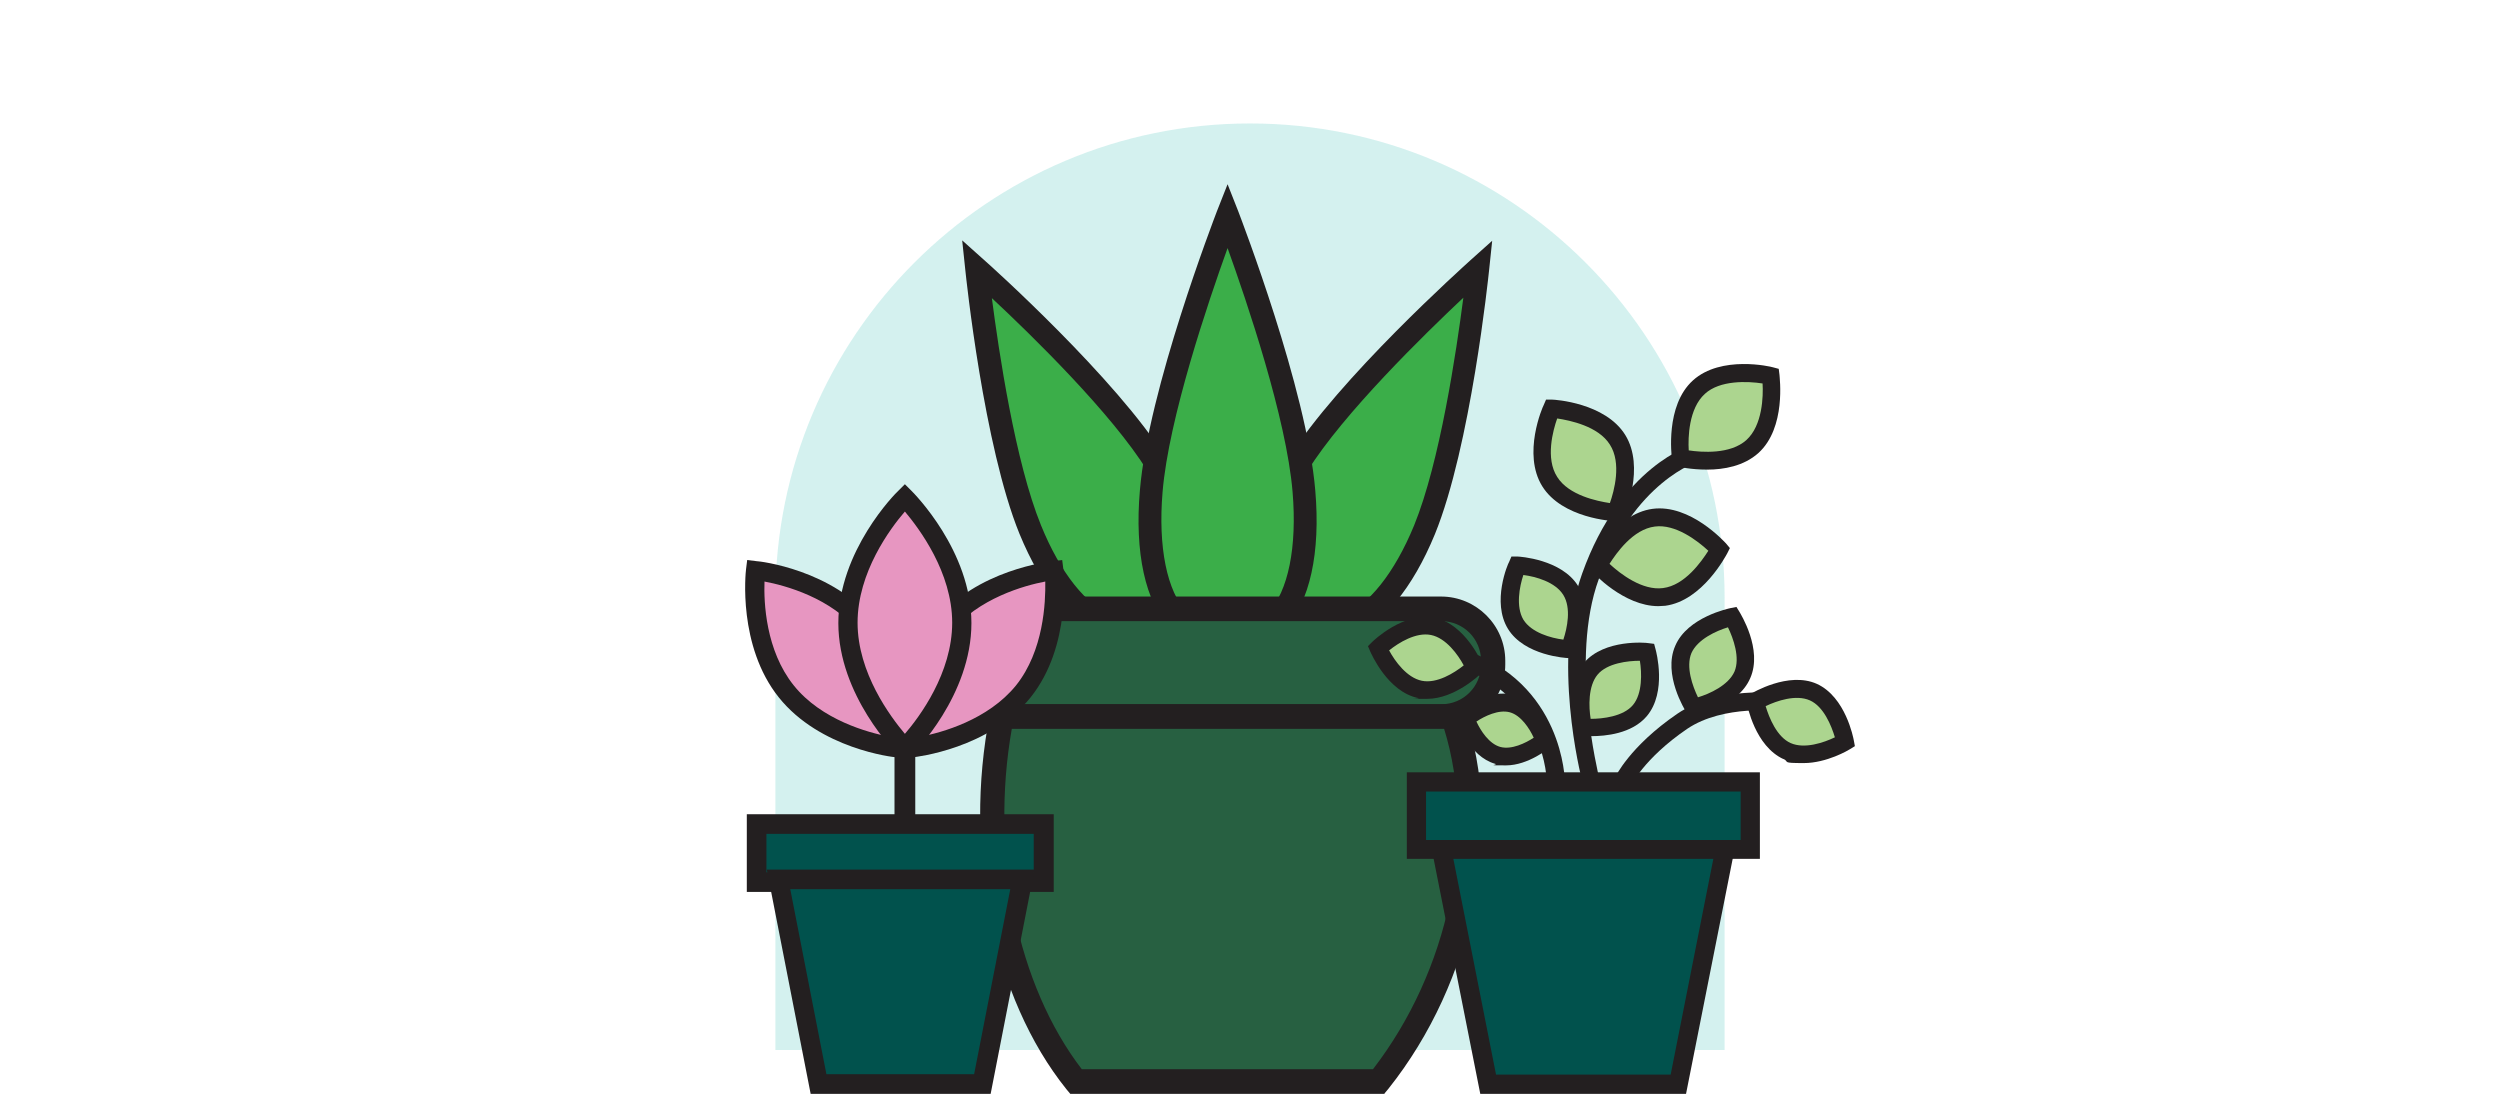 <?xml version="1.0" encoding="UTF-8"?>
<svg xmlns="http://www.w3.org/2000/svg" version="1.1" viewBox="0 0 650 289">
  <defs>
    <style>
      .cls-1 {
        fill: #231f20;
      }

      .cls-2 {
        fill: #e796c1;
      }

      .cls-3 {
        fill: #3bae49;
      }

      .cls-4 {
        fill: #acd58f;
      }

      .cls-5 {
        fill: #01524d;
      }

      .cls-6 {
        fill: #2abbaf;
        isolation: isolate;
        opacity: .2;
      }

      .cls-7 {
        fill: #fff;
      }

      .cls-8 {
        fill: #276041;
      }
    </style>
  </defs>
  <!-- Generator: Adobe Illustrator 28.6.0, SVG Export Plug-In . SVG Version: 1.2.0 Build 709)  -->
  <g>
    <g id="Layer_1">
      <rect class="cls-7" width="650" height="289"/>
      <path class="cls-6" d="M325,32.1h0c68.1,0,123.4,55.3,123.4,123.4v117.5h-246.8v-117.5c0-68.1,55.3-123.4,123.4-123.4h0Z"/>
      <g>
        <g>
          <g>
            <g>
              <path class="cls-3" d="M337.27,161.8c13.5,6.9,25.6-5.9,33.1-24.1,9.3-22.7,13.9-67.9,13.9-67.9,0,0-33.9,30.3-46.9,51.1-10.4,16.7-13.7,34-.1,40.9Z"/>
              <path class="cls-1" d="M344.77,166.7c-2.9,0-5.9-.7-8.8-2.2-5-2.6-8.3-6.5-9.8-11.7-2.4-8.6.7-20.5,8.7-33.4,13-20.9,46-50.4,47.4-51.7l5.7-5.1-.8,7.6c-.2,1.9-4.8,45.9-14.1,68.7-5.8,14.1-13.6,23.5-22,26.7-2.1.8-4.2,1.2-6.4,1.2h0l.1-.1ZM338.67,159.2c3.5,1.8,7,2.1,10.4.8,6.7-2.5,13.5-11,18.6-23.4,6.7-16.4,11-45.3,12.8-59.2-10.2,9.6-31.1,30-40.5,45-7,11.3-10,21.8-8.1,28.7,1,3.6,3.2,6.2,6.7,8h.1v.1Z"/>
            </g>
            <g>
              <path class="cls-3" d="M300.97,161.8c-13.5,6.9-25.6-5.9-33.1-24.1-9.3-22.7-13.9-67.9-13.9-67.9,0,0,33.9,30.3,46.9,51.1,10.4,16.7,13.7,34,.1,40.9Z"/>
              <path class="cls-1" d="M293.47,166.7c-2.1,0-4.3-.4-6.4-1.2-8.4-3.1-16.2-12.6-22-26.7-9.3-22.8-13.9-66.8-14.1-68.7l-.8-7.6,5.7,5.1c1.4,1.2,34.4,30.8,47.4,51.7,8,12.9,11.1,24.8,8.7,33.4-1.4,5.2-4.7,9.1-9.8,11.7-2.9,1.5-5.9,2.2-8.8,2.2h.1v.1ZM257.87,77.4c1.8,13.9,6.1,42.8,12.8,59.2,5,12.3,11.8,20.9,18.6,23.4,3.5,1.3,6.9,1,10.4-.8h0c3.6-1.8,5.8-4.4,6.8-8,1.9-6.9-1-17.4-8.1-28.7-9.3-15-30.2-35.4-40.5-45h0v-.1Z"/>
            </g>
            <g>
              <path class="cls-3" d="M319.17,166.8c-16.3,0-21.6-18.1-19.9-39.2,2.2-26.2,19.9-71.7,19.9-71.7,0,0,17.6,45.5,19.9,71.7,1.8,21-3.5,39.2-19.9,39.2Z"/>
              <path class="cls-1" d="M319.17,169.8c-6,0-11-2.1-14.9-6.3-6.5-7-9.3-19.8-7.9-36,2.2-26.3,19.3-70.6,20-72.5l2.8-7.1,2.8,7.1c.7,1.9,17.8,46.2,20,72.5,1.4,16.2-1.4,29-7.9,36-3.9,4.2-8.9,6.3-14.9,6.3ZM319.17,64.5c-5,13.9-15.3,44.2-16.9,63.4-1.2,14.3,1.1,25.8,6.4,31.5,2.7,3,6.2,4.4,10.5,4.4s7.8-1.4,10.5-4.4c5.3-5.7,7.6-17.2,6.4-31.5-1.6-19.2-11.9-49.5-16.9-63.4Z"/>
            </g>
          </g>
          <g>
            <rect class="cls-8" x="250.07" y="158.3" width="138.2" height="28" rx="13.5" ry="13.5"/>
            <path class="cls-1" d="M374.67,189.5h-111.2c-9.2,0-16.7-7.5-16.7-16.7v-1c0-9.2,7.5-16.7,16.7-16.7h111.2c9.2,0,16.7,7.5,16.7,16.7v1c0,9.2-7.5,16.7-16.7,16.7ZM263.57,161.5c-5.7,0-10.3,4.6-10.3,10.3v1c0,5.7,4.6,10.3,10.3,10.3h111.2c5.7,0,10.3-4.6,10.3-10.3v-1c0-5.7-4.6-10.3-10.3-10.3h-111.2Z"/>
          </g>
          <g>
            <path class="cls-8" d="M358.47,281.2h-78.7c-19.3-24.1-25.7-62.2-19.3-94.9h117.3c9.8,28.4,3.3,66.5-19.3,94.9h0Z"/>
            <path class="cls-1" d="M359.97,284.4h-81.7l-1-1.2c-19.1-23.8-26.9-62.1-19.9-97.5l.5-2.6h122.2l.7,2.1c10.5,30.5,2.5,69.9-19.8,97.9l-1,1.2h0v.1ZM281.37,278h75.6c19.8-25.7,27.1-60.7,18.5-88.5h-112.4c-5.7,32.3,1.4,66.6,18.2,88.5h.1Z"/>
          </g>
        </g>
        <g>
          <g>
            <rect class="cls-5" x="368.27" y="203.3" width="86.8" height="17.6"/>
            <path class="cls-1" d="M365.77,200.8h91.8v22.5h-91.8v-22.5h0ZM452.57,205.8h-81.8v12.6h81.8v-12.6Z"/>
          </g>
          <g>
            <polygon class="cls-5" points="386.97 281.9 436.37 281.9 448.47 220.9 374.87 220.9 386.97 281.9"/>
            <path class="cls-1" d="M371.77,218.4h79.7l-13.1,66h-53.5l-13.1-66h0ZM445.47,223.3h-67.6l11.1,56.1h45.4l11.1-56.1Z"/>
          </g>
          <path class="cls-1" d="M423.97,204.4s3.4-7.2,14.7-14.9c9.5-6.4,23.9-4.6,24.1-4.6l.6-4.6c-.7,0-16.4-2.1-27.3,5.3-12.4,8.5-16.1,16.4-16.3,16.8l4.2,1.9h0v.1Z"/>
          <path class="cls-1" d="M402.27,203.3h4.6c0-.3-.3-25.8-26.6-34.5l-1.5,4.4c23.1,7.7,23.4,29.9,23.4,30.1h.1Z"/>
          <path class="cls-1" d="M411.17,202.9l4.5-1.1c0-.3-7.6-30.3,0-51.2,9.1-25.6,25.9-30.6,26-30.7l-1.2-4.4c-.8.2-19.1,5.6-29.1,33.6-8,22.3-.4,52.6,0,53.9h-.2v-.1Z"/>
          <g>
            <path class="cls-4" d="M408.37,153.5c3.7,6-.4,15.3-.4,15.3,0,0-10.1-.5-13.8-6.5s.4-15.3.4-15.3c0,0,10.1.5,13.8,6.5Z"/>
            <path class="cls-1" d="M407.77,171.1c-.5,0-11.4-.6-15.7-7.6-4.3-7,0-17,.3-17.4l.6-1.4h1.6c.5,0,11.4.7,15.7,7.6,4.3,7,0,17-.3,17.4l-.6,1.4h-1.6ZM396.07,161.1c2.1,3.4,7.2,4.8,10.4,5.2,1-3,2.1-8.2,0-11.6-2.1-3.4-7.2-4.8-10.4-5.2-1,3-2,8.2,0,11.6Z"/>
          </g>
          <g>
            <path class="cls-4" d="M372.47,162.8c6.9,1.4,10.9,10.8,10.9,10.8,0,0-7.3,7.1-14.2,5.7s-10.9-10.8-10.9-10.8c0,0,7.3-7.1,14.2-5.7Z"/>
            <path class="cls-1" d="M368.77,181.5c-8-1.6-12.3-11.7-12.5-12.1l-.6-1.4,1.1-1.1c.3-.3,8.2-7.9,16.2-6.3h0c8,1.6,12.3,11.7,12.5,12.1l.6,1.4-1.1,1.1c-.3.3-6.8,6.5-13.9,6.5s-1.5,0-2.3-.2h0ZM372.07,165.1c-3.9-.8-8.4,2-10.9,4,1.5,2.8,4.6,7.1,8.5,7.9,3.9.8,8.4-2,10.9-4-1.5-2.8-4.6-7.1-8.5-7.9Z"/>
          </g>
          <g>
            <path class="cls-4" d="M393.17,183c5.7,1.6,8.4,9.6,8.4,9.6,0,0-6.5,5.4-12.2,3.9-5.7-1.6-8.4-9.6-8.4-9.6,0,0,6.5-5.4,12.2-3.9Z"/>
            <path class="cls-1" d="M388.77,198.6c-6.8-1.9-9.8-10.7-10-11.1l-.5-1.5,1.2-1c.3-.3,7.5-6.2,14.3-4.3s9.8,10.7,10,11.1l.5,1.5-1.2,1c-.3.2-5.7,4.7-11.5,4.7s-1.9-.1-2.8-.4h0ZM392.57,185.2c-2.9-.8-6.6,1-8.7,2.4,1.1,2.4,3.3,5.8,6.2,6.6,2.9.8,6.6-1,8.7-2.4-1.1-2.4-3.3-5.8-6.2-6.6Z"/>
          </g>
          <g>
            <path class="cls-4" d="M426.47,184.7c-4.6,5.4-14.6,4.3-14.6,4.3,0,0-2.7-9.8,1.9-15.2s14.6-4.3,14.6-4.3c0,0,2.7,9.8-1.9,15.2Z"/>
            <path class="cls-1" d="M411.57,191.3l-1.6-.2-.4-1.5c-.1-.4-3-11,2.3-17.3,5.3-6.2,16.2-5.2,16.6-5.1l1.6.2.4,1.5c.1.4,3,11-2.3,17.3-3.9,4.6-10.8,5.2-14.4,5.2s-2.1,0-2.2,0h0v-.1ZM415.37,175.4c-2.5,3-2.3,8.4-1.8,11.5,3.1,0,8.5-.6,11-3.6s2.3-8.4,1.8-11.5c-3.1,0-8.5.6-11,3.6Z"/>
          </g>
          <g>
            <path class="cls-4" d="M452.97,175.4c-2.8,6.5-12.7,8.4-12.7,8.4,0,0-5.4-8.6-2.7-15s12.7-8.4,12.7-8.4c0,0,5.4,8.6,2.7,15Z"/>
            <path class="cls-1" d="M438.37,185.1c-.2-.4-6.1-9.7-2.8-17.2,3.2-7.5,14-9.7,14.4-9.8l1.5-.3.8,1.3c.2.4,6.1,9.7,2.8,17.2-3.2,7.5-14,9.7-14.4,9.8l-1.5.3-.8-1.3ZM439.77,169.8c-1.5,3.6.3,8.6,1.7,11.5,3-.9,7.9-3.1,9.5-6.7h0c1.5-3.6-.3-8.6-1.7-11.5-3,.9-7.9,3.1-9.5,6.7Z"/>
          </g>
          <g>
            <path class="cls-4" d="M464.67,195.3c-6.4-2.9-8.2-12.9-8.2-12.9,0,0,8.6-5.3,15.1-2.4s8.2,12.9,8.2,12.9c0,0-8.6,5.3-15.1,2.4Z"/>
            <path class="cls-1" d="M463.77,197.4h0c-7.5-3.4-9.5-14.1-9.6-14.6l-.3-1.6,1.3-.8c.4-.2,9.8-5.9,17.2-2.6,7.5,3.4,9.5,14.1,9.6,14.6l.3,1.6-1.3.8c-.3.2-6,3.6-12,3.6s-3.6-.3-5.3-1.1h0l.1.1ZM470.57,182.1c-3.6-1.6-8.6.1-11.5,1.5.9,3,2.9,8,6.5,9.6h0c3.6,1.6,8.6-.1,11.5-1.5-.9-3-2.9-8-6.5-9.6Z"/>
          </g>
          <g>
            <path class="cls-4" d="M420.57,114.3c4.6,7.4-.5,18.9-.5,18.9,0,0-12.6-.6-17.1-8-4.6-7.4.5-18.9.5-18.9,0,0,12.6.6,17.1,8Z"/>
            <path class="cls-1" d="M419.97,135.5c-.6,0-13.8-.7-19-9.1s.1-20.6.4-21.1l.6-1.4h1.6c.6,0,13.8.8,19,9.2h0c5.2,8.4-.1,20.6-.4,21.1l-.6,1.4h-1.6v-.1ZM404.87,124c3,4.8,10.4,6.3,13.7,6.8,1.1-3.1,3.1-10.4,0-15.2h0c-3-4.8-10.4-6.3-13.7-6.8-1.1,3.1-3.1,10.4,0,15.2Z"/>
          </g>
          <g>
            <path class="cls-4" d="M429.97,134.6c8.7-1.1,17,8.2,17,8.2,0,0-5.7,11.2-14.4,12.3-8.7,1.1-17-8.2-17-8.2,0,0,5.7-11.2,14.4-12.3Z"/>
            <path class="cls-1" d="M413.87,148.5l-1-1.2.7-1.4c.3-.5,6.4-12.3,16.1-13.6h0c9.8-1.3,18.7,8.6,19.1,9l1,1.2-.7,1.4c-.3.5-6.4,12.3-16.1,13.6-.6,0-1.2.1-1.8.1-9,0-17-8.7-17.3-9.1h0ZM430.27,136.9h0c-5.7.7-10,6.9-11.8,9.7,2.9,2.7,8.6,7,13.9,6.3,5.7-.7,10-6.9,11.8-9.7-2.9-2.7-8.6-7-13.9-6.3Z"/>
          </g>
          <g>
            <path class="cls-4" d="M441.67,100.7c6.5-5.9,18.7-2.9,18.7-2.9,0,0,1.7,12.4-4.8,18.3-6.5,5.9-18.7,2.9-18.7,2.9,0,0-1.7-12.4,4.8-18.3Z"/>
            <path class="cls-1" d="M436.37,121.2l-1.5-.4-.2-1.6c0-.6-1.8-13.7,5.5-20.3h0c7.3-6.6,20.2-3.6,20.8-3.4l1.5.4.2,1.6c0,.6,1.8,13.7-5.5,20.3-3.8,3.4-9,4.3-13.3,4.3s-7.2-.7-7.5-.8h0v-.1ZM443.27,102.4h0c-4.2,3.8-4.4,11.3-4.2,14.7,3.3.5,10.8,1.1,15-2.7,4.2-3.8,4.4-11.4,4.2-14.7-3.9-.6-11.1-.9-15,2.7Z"/>
          </g>
        </g>
        <g>
          <rect class="cls-5" x="196.77" y="214.2" width="74.7" height="15.1"/>
          <path class="cls-1" d="M273.97,231.9h-79.8v-20.2h79.8v20.2ZM199.27,226.8h69.5v-10h-69.5v10Z"/>
        </g>
        <g>
          <polygon class="cls-5" points="255.37 281.8 212.77 281.8 202.37 228.6 265.77 228.6 255.37 281.8"/>
          <path class="cls-1" d="M257.47,284.4h-46.7l-11.4-58.3h69.6l-11.4,58.3h-.1ZM214.97,279.3h38.3l9.4-48.1h-57.2l9.4,48.1h.1Z"/>
        </g>
        <rect class="cls-1" x="232.57" y="193.7" width="5.4" height="20.1"/>
        <g>
          <path class="cls-2" d="M266.07,179.8c-10.2,12.7-28.9,14.7-28.9,14.7,0,0-2.2-18.7,8-31.4s28.9-14.7,28.9-14.7c0,0,2.2,18.7-8,31.4Z"/>
          <path class="cls-1" d="M234.97,197.2l-.3-2.4c0-.8-2.2-19.9,8.5-33.3,10.7-13.4,29.8-15.5,30.6-15.6l2.4-.3.3,2.4c0,.8,2.2,19.9-8.5,33.3-10.7,13.4-29.8,15.5-30.6,15.6l-2.4.3ZM271.77,151.2c-5.3,1-17.4,4.3-24.7,13.3-7.2,9-7.7,21.6-7.6,27,5.3-1,17.4-4.3,24.7-13.3h0c7.2-9,7.7-21.6,7.6-27Z"/>
        </g>
        <g>
          <path class="cls-2" d="M204.37,179.8c10.2,12.7,28.9,14.7,28.9,14.7,0,0,2.2-18.7-8-31.4s-28.9-14.7-28.9-14.7c0,0-2.2,18.7,8,31.4Z"/>
          <path class="cls-1" d="M235.47,197.2l-2.4-.3c-.8,0-19.9-2.2-30.6-15.6h0c-10.7-13.4-8.6-32.5-8.5-33.3l.3-2.4,2.4.3c.8,0,19.9,2.2,30.6,15.6,10.7,13.4,8.6,32.5,8.5,33.3l-.3,2.4ZM198.77,151.2c-.2,5.4.3,17.9,7.6,27h0c7.2,9,19.4,12.3,24.7,13.3.2-5.4-.4-17.9-7.6-27-7.3-9.1-19.4-12.3-24.7-13.3Z"/>
        </g>
        <g>
          <path class="cls-2" d="M250.07,162c0,18-14.8,32.6-14.8,32.6,0,0-14.8-14.6-14.8-32.6s14.8-32.6,14.8-32.6c0,0,14.8,14.6,14.8,32.6h0Z"/>
          <path class="cls-1" d="M235.27,198.1l-1.7-1.7c-.6-.6-15.6-15.6-15.6-34.4s14.9-33.8,15.6-34.4l1.7-1.7,1.7,1.7c.6.6,15.6,15.6,15.6,34.4s-14.9,33.8-15.6,34.4l-1.7,1.7h0ZM235.27,133c-3.8,4.4-12.3,15.8-12.3,28.9s8.6,24.5,12.3,28.9c3.8-4.4,12.3-15.8,12.3-28.9s-8.6-24.5-12.3-28.9Z"/>
        </g>
      </g>
    </g>
  </g>
</svg>